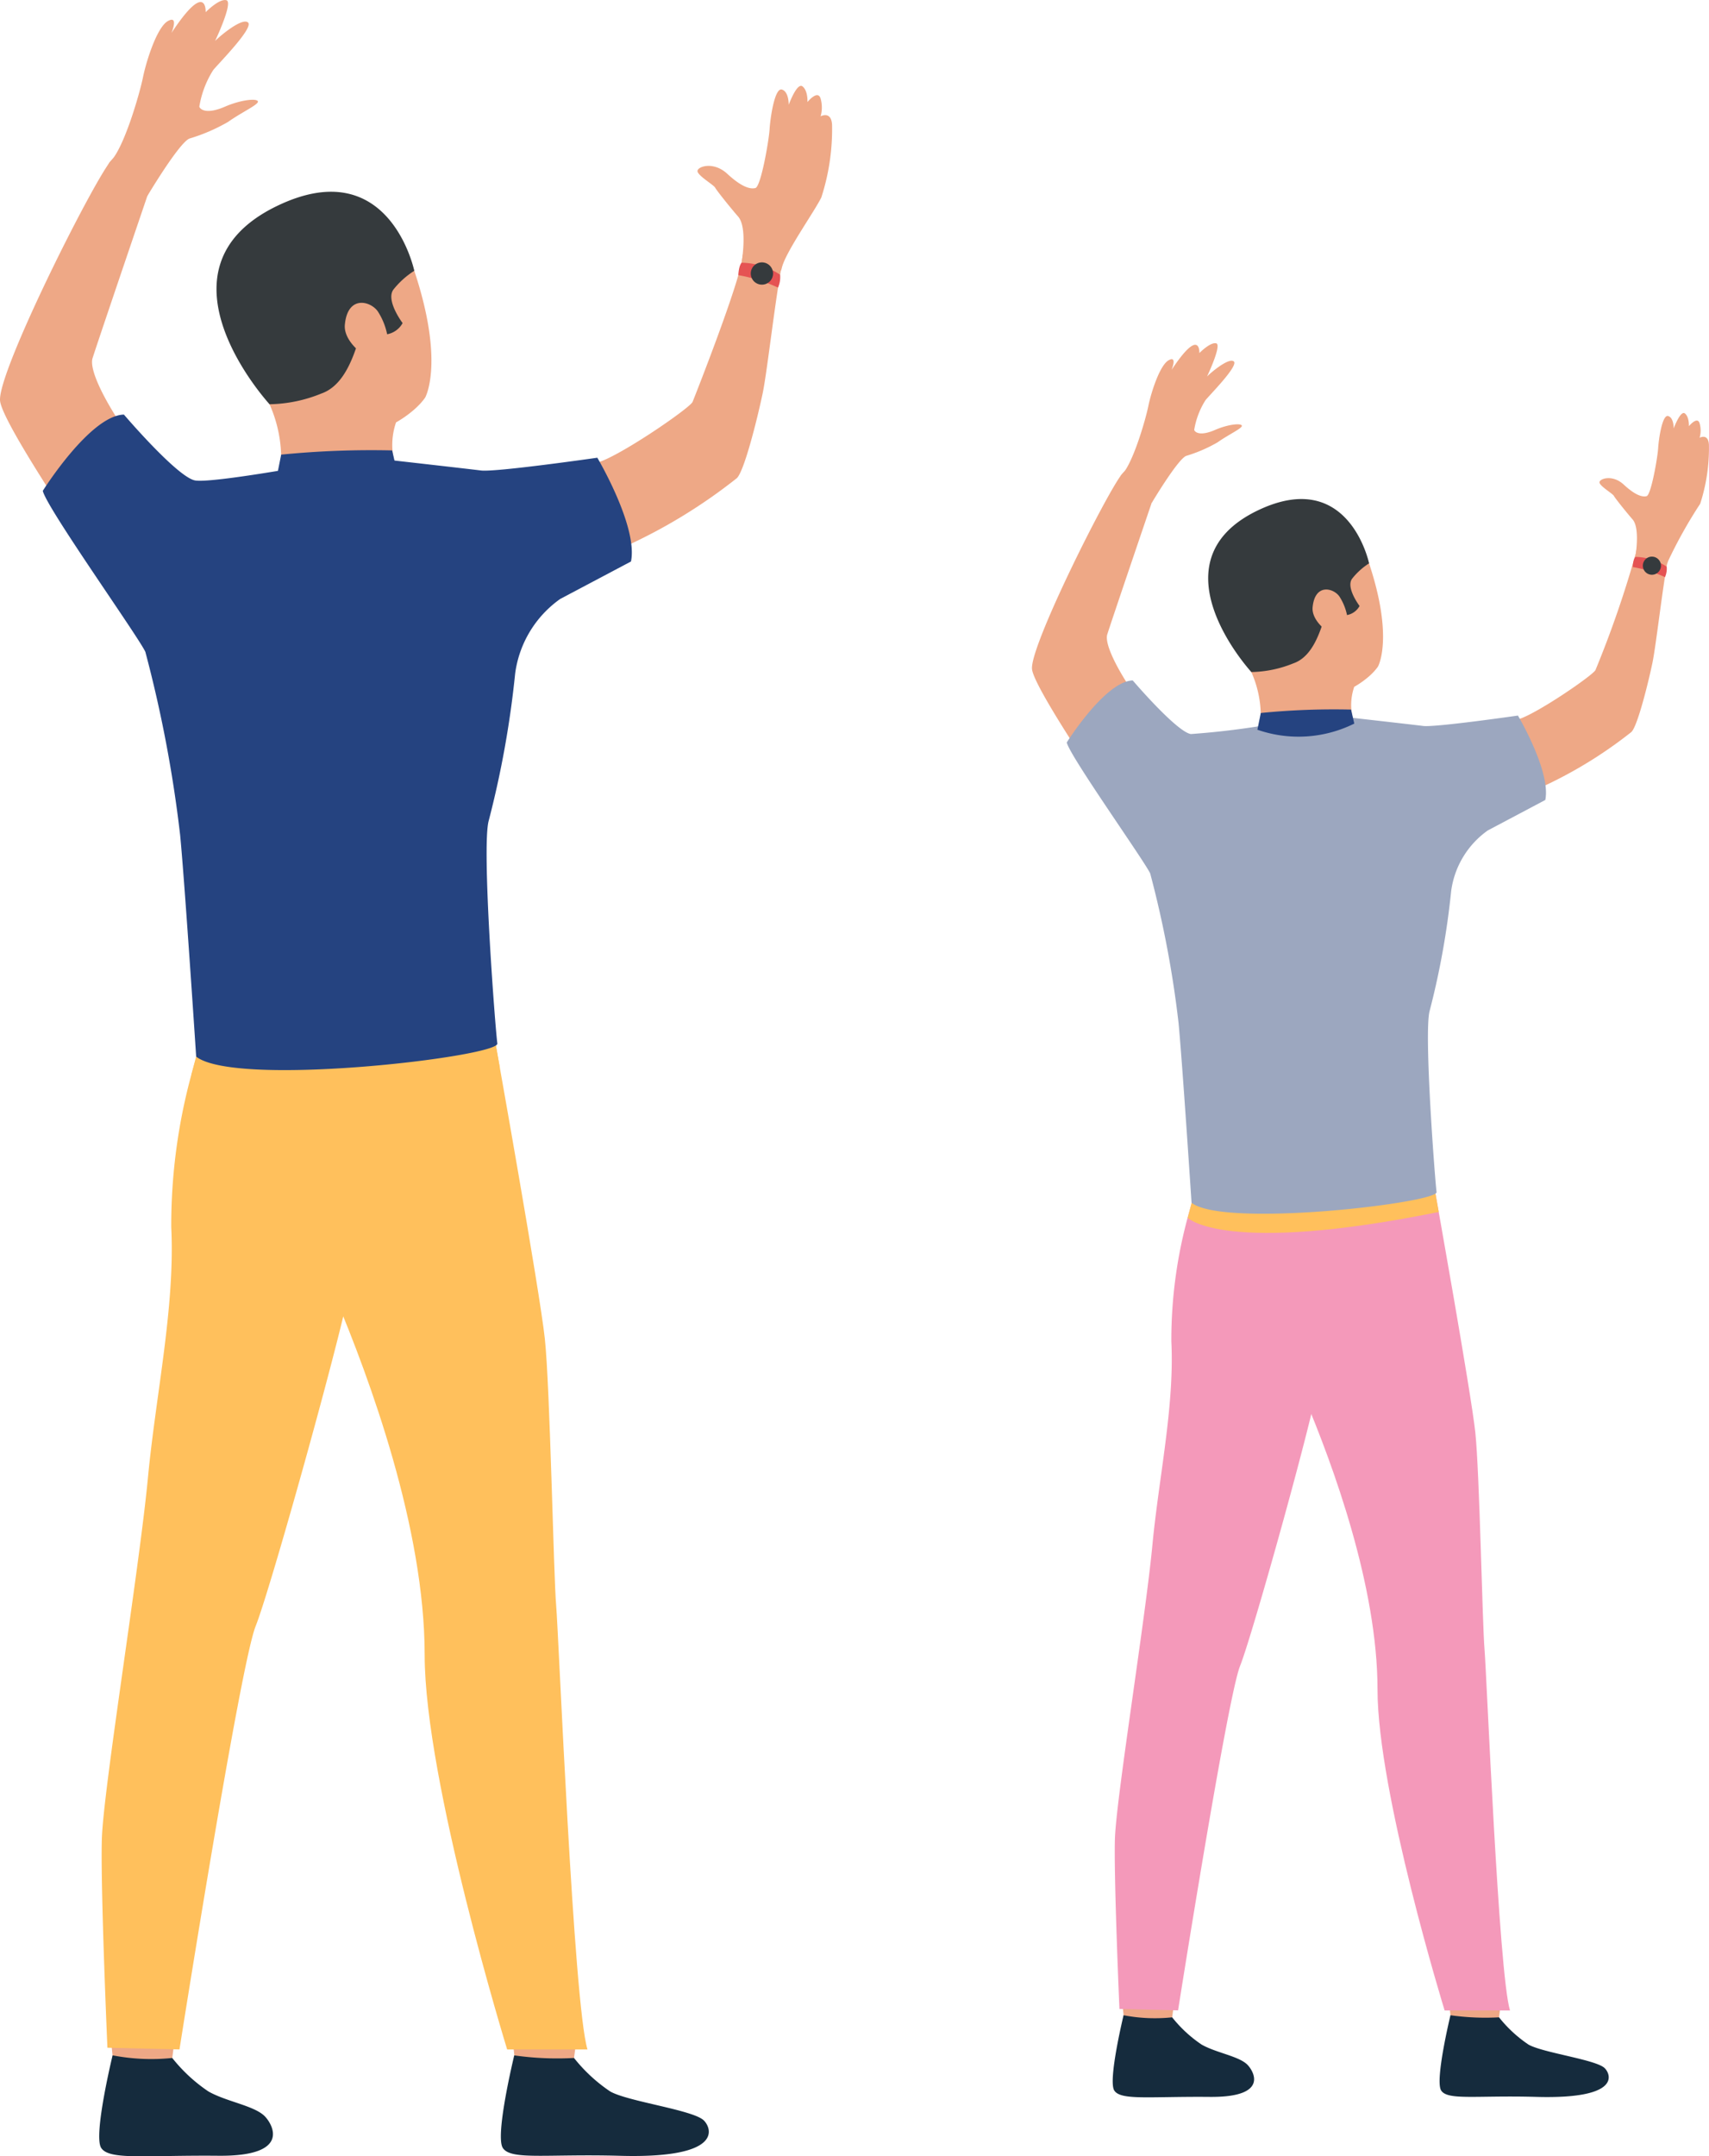 <svg xmlns="http://www.w3.org/2000/svg" width="99.993" height="126.125" viewBox="0 0 99.993 126.125"><defs><style>.a{fill:#eea886;}.b{fill:#152b3d;}.c{fill:#ffc05c;}.d{fill:#254380;}.e{fill:#353a3d;}.f{fill:#e55353;}.g{fill:#f499ba;}.h{fill:#9ca7bf;}</style></defs><g transform="translate(0)"><g transform="translate(13.033 11.683)"><g transform="translate(0 0)"><path class="a" d="M1582.4,892.295s1.175-2.056-.688-7.566a5.554,5.554,0,0,0-10.023-1.432c-1.982,3.414-1.313,5.535,1.606,9.39S1581.189,894.057,1582.4,892.295Z" transform="translate(-1570.556 -880.724)"/></g></g><g transform="translate(6.333 117.765)"><g transform="translate(0)"><path class="a" d="M1531.39,1565.3s-.309,2.263-.347,2.6-3.434-.2-3.434-.2l-.275-2.694S1530.965,1564.986,1531.39,1565.3Z" transform="translate(-1527.334 -1565.013)"/></g></g><g transform="translate(5.802 120.219)"><g transform="translate(0 0)"><path class="b" d="M1528.187,1581a9.362,9.362,0,0,0,2.116,1.958c1.04.594,2.675.83,3.291,1.445.444.444,1.618,2.356-2.7,2.317s-6.4.27-6.867-.463.67-5.411.67-5.411A11.9,11.9,0,0,0,1528.187,1581Z" transform="translate(-1523.911 -1580.842)"/></g></g><g transform="translate(29.841 117.765)"><g transform="translate(0)"><path class="a" d="M1683.032,1565.3s-.309,2.263-.347,2.6-3.434-.2-3.434-.2l-.275-2.694S1682.607,1564.986,1683.032,1565.3Z" transform="translate(-1678.976 -1565.013)"/></g></g><g transform="translate(29.31 120.219)"><g transform="translate(0 0)"><path class="b" d="M1679.828,1581a9.365,9.365,0,0,0,2.116,1.958c1.041.594,4.869,1.082,5.484,1.7.444.444,1.183,2.232-4.9,2.065-4.32-.119-6.4.27-6.867-.463s.67-5.411.67-5.411A17.927,17.927,0,0,0,1679.828,1581Z" transform="translate(-1675.553 -1580.842)"/></g></g><g transform="translate(5.951 61.71)"><g transform="translate(0 0)"><path class="c" d="M1530.454,1203.424a33.58,33.58,0,0,0-1.511,10.072c.229,4.662-.9,9.763-1.362,14.633-.515,5.429-2.621,18.282-2.7,21.186s.327,12.177.327,12.177l4.216.1s3.541-22.47,4.458-24.763,5.465-18.638,5.618-20.472S1530.454,1203.424,1530.454,1203.424Z" transform="translate(-1524.874 -1203.424)"/></g></g><g transform="translate(11.531 59.999)"><g transform="translate(0 0)"><path class="c" d="M1578.352,1193.534s2.559,14.3,2.865,17.157.509,13.808.662,15.591,1.019,23.336,1.834,25.986h-4.7s-4.827-15.668-4.827-23.081-3.2-16.116-5.26-21.007-6.787-5.007-8.055-14.082C1560.87,1194.1,1576.634,1190.656,1578.352,1193.534Z" transform="translate(-1560.87 -1192.386)"/></g></g><g transform="translate(15.696 23.021)"><path class="a" d="M1595.211,955.547a4.088,4.088,0,0,0,0,2.645c.531,1.1-6.776.441-6.776.441a7.857,7.857,0,0,0-.624-4.149C1586.857,952.611,1595.211,955.547,1595.211,955.547Z" transform="translate(-1587.736 -953.859)"/></g><g transform="translate(11.193 61.146)"><g transform="translate(0 0)"><path class="c" d="M1558.685,1201.532s2.627,2.7,18.055-.42l-.235-1.322-17.539.66Z" transform="translate(-1558.685 -1199.79)"/></g></g><g transform="translate(0 8.923)"><g transform="translate(0 0)"><path class="a" d="M1510.763,881.708s2.7.275,3.469.422,5.961-.928,7.025-1.038,5.6-3.22,5.751-3.588,2.762-6.989,2.909-8.42,2.547-.693,2.342.294c-.385,1.845-.88,6.326-1.15,7.624-.293,1.4-1.077,4.578-1.518,4.969a31.649,31.649,0,0,1-8.53,4.822,34.05,34.05,0,0,0-7.014,3.267h-19.722s-7.671-10.965-7.836-12.617,5.358-12.633,6.46-14.009,2.694.449,2.694.449-3.3,9.683-3.741,11.06,3.839,7.426,5.014,7.444,4.192-.367,5.531-.422a9.38,9.38,0,0,0,2.754-.642Z" transform="translate(-1486.485 -862.92)"/></g></g><g transform="translate(2.498 24.25)"><g transform="translate(0 0)"><path class="d" d="M1532.879,972.573a6.369,6.369,0,0,0-2.635,4.359,57.125,57.125,0,0,1-1.542,8.591c-.441,1.487.385,12.28.5,13.051s-15.261,2.6-17.622.771c0,0-.661-10.077-.936-12.941a75.209,75.209,0,0,0-2.038-10.738c-.44-.936-5.782-8.429-6-9.417,0,0,2.764-4.406,4.746-4.461,0,0,3.149,3.69,4.175,3.855s7.319-.988,7.32-1,.687.935,4.338-.166c0,0,4.348.491,5.055.581.857.109,6.811-.747,6.811-.747s2.389,4.033,1.97,6.07Z" transform="translate(-1502.6 -961.788)"/></g></g><g transform="translate(40.811 5.021)"><g transform="translate(0 0)"><path class="a" d="M1752.22,848.676s.539-2.552-.11-3.285c-.369-.417-1.258-1.521-1.339-1.684s-1.035-.71-1.035-.974.933-.588,1.744.162,1.319.913,1.643.832.791-2.779.832-3.449.3-2.434.718-2.312.4.893.4.893.487-1.339.812-1.075.284.913.284.913.609-.751.771-.2a1.893,1.893,0,0,1,0,1.035s.629-.345.67.507a12.957,12.957,0,0,1-.629,4.24c-.446.893-2.117,3.227-2.316,4.139S1752.22,848.676,1752.22,848.676Z" transform="translate(-1749.737 -837.749)"/></g></g><g transform="translate(6.331 0)"><path class="a" d="M1529.613,816.827s1.835-3.084,2.459-3.36a10.5,10.5,0,0,0,2.276-.982c.771-.551,1.79-1.01,1.735-1.193s-.964-.11-1.937.312-1.4.218-1.491,0a5.689,5.689,0,0,1,.812-2.143c.294-.367,2.386-2.472,2.038-2.784s-1.707.844-1.928,1.083c0,0,1.083-2.276.661-2.386s-1.212.7-1.212.7.092-1.946-2,1.212c0,0,.44-1.046-.2-.7s-1.266,2.313-1.468,3.3-1.118,4.149-1.9,4.911S1529.613,816.827,1529.613,816.827Z" transform="translate(-1527.324 -805.361)"/></g><g transform="translate(12.668 11.215)"><g transform="translate(0)"><path class="e" d="M1571.306,890.133a8.339,8.339,0,0,0,3.023-.624c2.056-.71,2.209-4.3,2.654-3.879a1.3,1.3,0,0,0,2.107-.245s-1-1.322-.539-1.958a4.93,4.93,0,0,1,1.222-1.1s-1.446-6.97-8.027-3.794C1564.037,882.251,1571.306,890.133,1571.306,890.133Z" transform="translate(-1568.202 -877.702)"/></g></g><g transform="translate(16.207 26.336)"><g transform="translate(0 0)"><path class="d" d="M1598,976.261l-.232-1.007a53.431,53.431,0,0,0-6.492.247l-.241,1.2A9.019,9.019,0,0,0,1598,976.261Z" transform="translate(-1591.031 -975.244)"/></g></g><g transform="translate(20.173 17.713)"><g transform="translate(0 0)"><path class="a" d="M1618.578,920.167c-.381-.634-1.792-1.062-1.958.734-.129,1.392,2.521,2.913,2.545,1.615A3.916,3.916,0,0,0,1618.578,920.167Z" transform="translate(-1616.616 -919.619)"/></g></g><g transform="translate(43.201 15.368)"><g transform="translate(0 0)"><path class="f" d="M1765.35,904.494a4.185,4.185,0,0,1,2.25.7,1.511,1.511,0,0,1-.123.754,9.358,9.358,0,0,0-2.321-.728S1765.174,904.671,1765.35,904.494Z" transform="translate(-1765.157 -904.494)"/></g></g><g transform="translate(43.929 15.347)"><g transform="translate(0)"><path class="e" d="M1771.1,904.759a.652.652,0,1,1-.854-.347A.652.652,0,0,1,1771.1,904.759Z" transform="translate(-1769.849 -904.361)"/></g></g></g><g transform="translate(60.385 20.073)"><g transform="translate(10.603 9.505)"><g transform="translate(0 0)"><path class="a" d="M1580.192,890.137s.956-1.673-.56-6.156a4.518,4.518,0,0,0-8.154-1.165c-1.613,2.777-1.068,4.5,1.307,7.639S1579.206,891.57,1580.192,890.137Z" transform="translate(-1570.556 -880.724)"/></g></g><g transform="translate(5.152 95.805)"><g transform="translate(0)"><path class="a" d="M1530.634,1565.251s-.251,1.841-.282,2.117-2.794-.163-2.794-.163l-.224-2.192A15.5,15.5,0,0,1,1530.634,1565.251Z" transform="translate(-1527.334 -1565.013)"/></g></g><g transform="translate(4.72 97.802)"><g transform="translate(0 0)"><path class="b" d="M1527.389,1580.967a7.619,7.619,0,0,0,1.722,1.593c.846.484,2.176.675,2.677,1.176.361.361,1.316,1.917-2.2,1.885s-5.21.22-5.587-.376.545-4.4.545-4.4A9.681,9.681,0,0,0,1527.389,1580.967Z" transform="translate(-1523.911 -1580.842)"/></g></g><g transform="translate(24.276 95.805)"><g transform="translate(0)"><path class="a" d="M1682.275,1565.251s-.251,1.841-.282,2.117-2.793-.163-2.793-.163l-.224-2.192A15.5,15.5,0,0,1,1682.275,1565.251Z" transform="translate(-1678.976 -1565.013)"/></g></g><g transform="translate(23.845 97.802)"><g transform="translate(0 0)"><path class="b" d="M1679.031,1580.967a7.622,7.622,0,0,0,1.722,1.593c.846.484,3.961.88,4.462,1.381.361.361.962,1.816-3.984,1.68-3.514-.1-5.21.22-5.587-.376s.545-4.4.545-4.4A14.577,14.577,0,0,0,1679.031,1580.967Z" transform="translate(-1675.553 -1580.842)"/></g></g><g transform="translate(4.841 50.203)"><g transform="translate(0 0)"><path class="g" d="M1529.413,1203.424a27.316,27.316,0,0,0-1.23,8.193c.187,3.793-.732,7.943-1.108,11.9-.419,4.417-2.132,14.873-2.195,17.235s.266,9.907.266,9.907l3.43.083s2.881-18.28,3.627-20.145,4.446-15.163,4.57-16.655S1529.413,1203.424,1529.413,1203.424Z" transform="translate(-1524.874 -1203.424)"/></g></g><g transform="translate(9.381 48.811)"><g transform="translate(0 0)"><path class="g" d="M1575.092,1193.32s2.082,11.636,2.331,13.957.414,11.233.539,12.684.829,18.984,1.492,21.14h-3.825s-3.927-12.746-3.927-18.777-2.6-13.111-4.279-17.09-5.521-4.073-6.553-11.456C1560.87,1193.778,1573.695,1190.978,1575.092,1193.32Z" transform="translate(-1560.87 -1192.386)"/></g></g><g transform="translate(12.769 18.728)"><path class="a" d="M1593.817,955.233a3.325,3.325,0,0,0,0,2.152c.432.9-5.512.358-5.512.358a6.392,6.392,0,0,0-.508-3.375C1587.021,952.844,1593.817,955.233,1593.817,955.233Z" transform="translate(-1587.736 -953.859)"/></g><g transform="translate(9.106 49.744)"><g transform="translate(0 0)"><path class="c" d="M1558.685,1201.207s2.137,2.2,14.689-.342l-.191-1.075-14.268.537Z" transform="translate(-1558.685 -1199.79)"/></g></g><g transform="translate(0 7.259)"><g transform="translate(0 0)"><path class="a" d="M1506.236,878.2s2.2.224,2.823.343,4.849-.755,5.715-.845,4.559-2.62,4.679-2.919a61.5,61.5,0,0,0,2.366-6.85c.119-1.165,2.072-.563,1.9.239-.313,1.5-.716,5.146-.936,6.2-.238,1.141-.876,3.724-1.235,4.042a25.747,25.747,0,0,1-6.939,3.923,27.694,27.694,0,0,0-5.706,2.658h-16.044s-6.241-8.921-6.375-10.264,4.359-10.277,5.255-11.4,2.192.366,2.192.366-2.685,7.877-3.043,9,3.123,6.041,4.079,6.056,3.41-.3,4.5-.343a7.632,7.632,0,0,0,2.24-.523Z" transform="translate(-1486.486 -862.921)"/></g></g><g transform="translate(2.032 19.728)"><g transform="translate(0 0)"><path class="h" d="M1527.233,970.562a5.182,5.182,0,0,0-2.143,3.546,46.481,46.481,0,0,1-1.254,6.989c-.359,1.21.314,9.99.4,10.618s-12.415,2.117-14.336.627c0,0-.538-8.2-.761-10.528a61.2,61.2,0,0,0-1.658-8.736c-.358-.762-4.7-6.857-4.883-7.661,0,0,2.248-3.584,3.861-3.629,0,0,2.561,3,3.4,3.136a47.06,47.06,0,0,0,5.955-.811s.559.761,3.529-.135c0,0,3.537.4,4.113.473.7.089,5.541-.608,5.541-.608s1.943,3.281,1.6,4.938Z" transform="translate(-1502.6 -961.788)"/></g></g><g transform="translate(33.201 4.085)"><g transform="translate(0 0)"><path class="a" d="M1751.757,846.638s.439-2.076-.09-2.672c-.3-.339-1.023-1.238-1.089-1.37s-.842-.578-.842-.792.759-.479,1.419.132,1.073.743,1.337.677.644-2.261.677-2.806.243-1.98.584-1.881.324.726.324.726.4-1.089.66-.875.231.743.231.743.5-.611.627-.165a1.541,1.541,0,0,1,0,.842s.511-.281.545.413a10.535,10.535,0,0,1-.512,3.449,27.141,27.141,0,0,0-1.884,3.367C1753.582,847.167,1751.757,846.638,1751.757,846.638Z" transform="translate(-1749.737 -837.749)"/></g></g><g transform="translate(5.15 0)"><path class="a" d="M1529.186,814.689s1.493-2.509,2-2.733a8.546,8.546,0,0,0,1.852-.8c.627-.448,1.456-.821,1.411-.971s-.784-.09-1.575.254-1.139.178-1.213,0a4.631,4.631,0,0,1,.661-1.743c.239-.3,1.942-2.011,1.658-2.265s-1.389.687-1.568.881c0,0,.881-1.852.538-1.941s-.986.568-.986.568.075-1.583-1.628.986c0,0,.358-.851-.164-.568s-1.031,1.882-1.195,2.688-.91,3.375-1.545,3.995S1529.186,814.689,1529.186,814.689Z" transform="translate(-1527.324 -805.361)"/></g><g transform="translate(10.306 9.123)"><g transform="translate(0)"><path class="e" d="M1570.727,887.815a6.785,6.785,0,0,0,2.459-.508c1.673-.577,1.8-3.5,2.159-3.156a1.057,1.057,0,0,0,1.714-.2s-.816-1.075-.438-1.593a4.009,4.009,0,0,1,.994-.9s-1.176-5.67-6.53-3.087C1564.813,881.4,1570.727,887.815,1570.727,887.815Z" transform="translate(-1568.202 -877.702)"/></g></g><g transform="translate(13.185 21.425)"><g transform="translate(0 0)"><path class="d" d="M1596.7,976.071l-.189-.82a43.478,43.478,0,0,0-5.281.2l-.2.979A7.337,7.337,0,0,0,1596.7,976.071Z" transform="translate(-1591.031 -975.244)"/></g></g><g transform="translate(16.412 14.41)"><g transform="translate(0 0)"><path class="a" d="M1618.212,920.065c-.31-.516-1.458-.864-1.593.6-.1,1.133,2.051,2.37,2.071,1.314A3.185,3.185,0,0,0,1618.212,920.065Z" transform="translate(-1616.616 -919.619)"/></g></g><g transform="translate(35.145 12.502)"><g transform="translate(0 0)"><path class="f" d="M1765.314,904.494a3.4,3.4,0,0,1,1.831.571,1.229,1.229,0,0,1-.1.613,7.608,7.608,0,0,0-1.888-.592S1765.171,904.638,1765.314,904.494Z" transform="translate(-1765.157 -904.494)"/></g></g><g transform="translate(35.737 12.486)"><g transform="translate(0)"><path class="e" d="M1770.868,904.685a.53.53,0,1,1-.695-.282A.531.531,0,0,1,1770.868,904.685Z" transform="translate(-1769.849 -904.361)"/></g></g></g></svg>